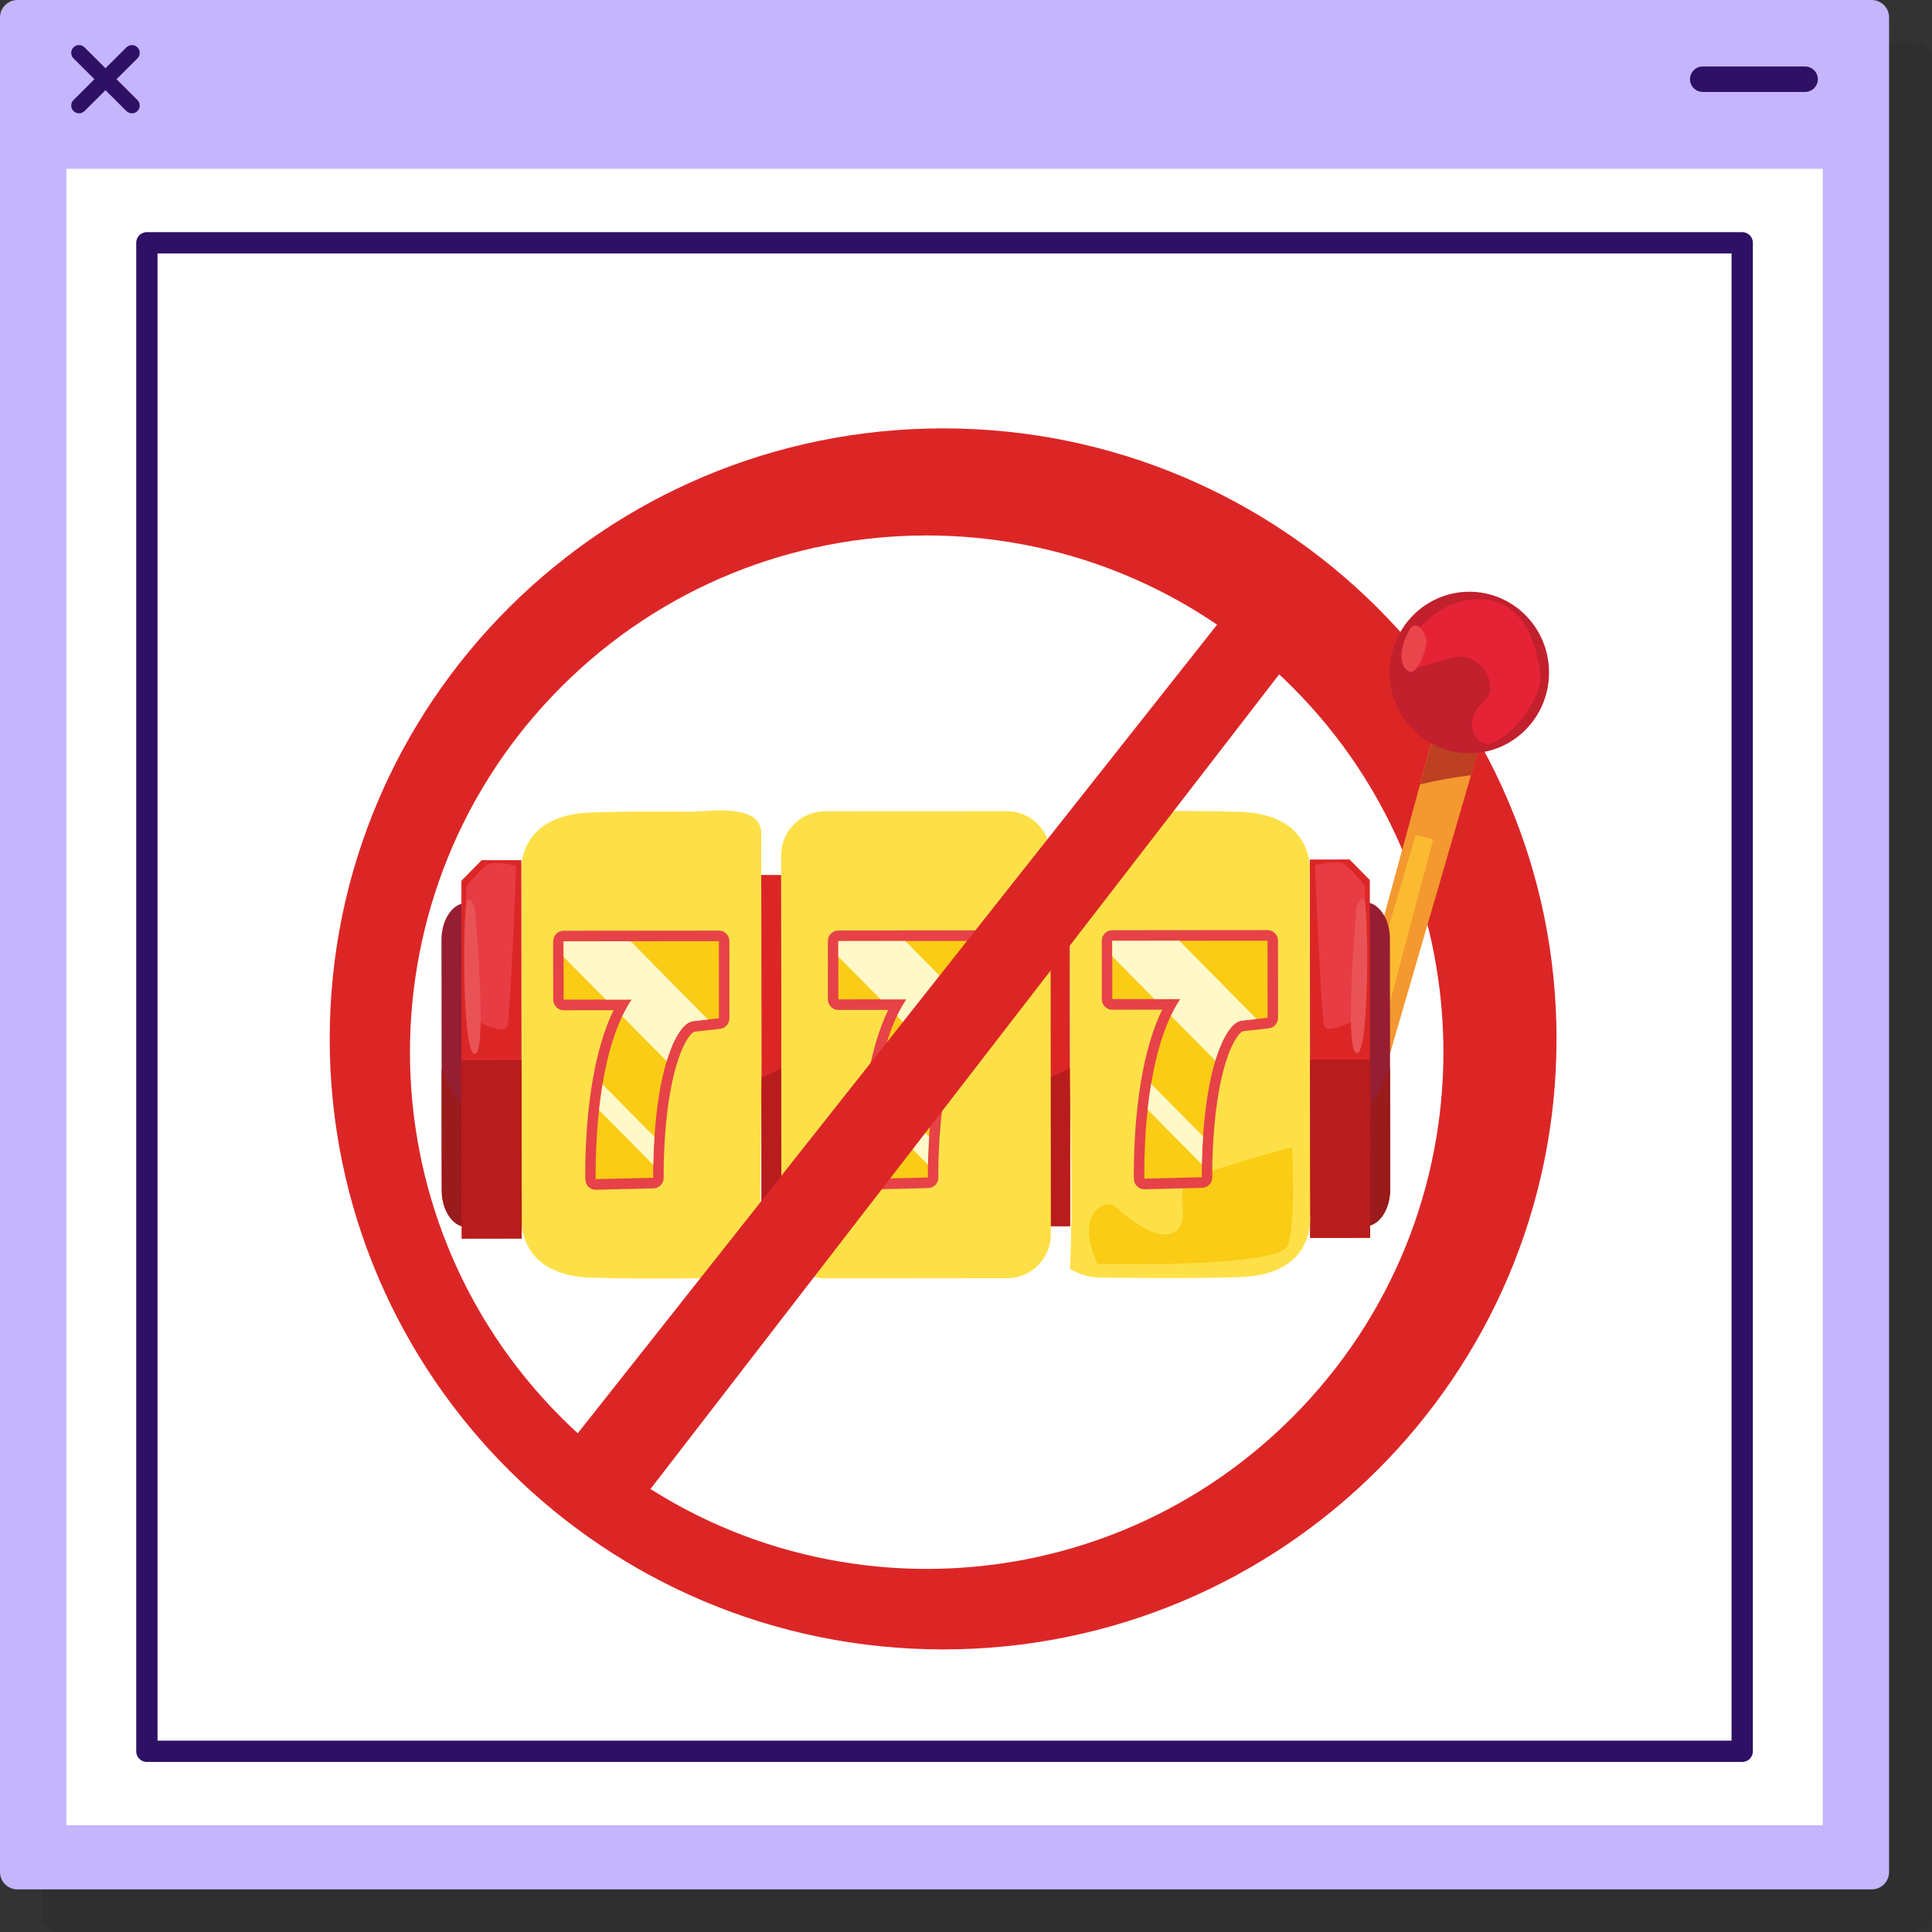 <svg width="424" height="424" viewBox="0 0 424 424" fill="none" xmlns="http://www.w3.org/2000/svg">
<rect x="0" y="0" width="424" height="424" fill="#333333" stroke="none"/>
<g opacity="0.08">
<path d="M420.127 9.344H13.225C11.105 9.344 9.387 11.054 9.387 13.164V420.178C9.387 422.288 11.105 423.998 13.225 423.998H420.13C422.25 423.998 423.969 422.288 423.969 420.178V13.164C423.965 11.054 422.25 9.344 420.127 9.344Z" fill="black"/>
<path d="M409.415 46.402H23.961V409.927H409.415V46.402Z" fill="black"/>
<path d="M34.959 26.728L39.558 22.151C40.225 21.487 40.225 20.406 39.558 19.742C38.888 19.076 37.805 19.076 37.138 19.742L32.539 24.32L27.94 19.742C27.27 19.076 26.186 19.076 25.52 19.742C24.853 20.409 24.853 21.487 25.52 22.151L30.119 26.728L25.52 31.306C24.853 31.972 24.853 33.05 25.52 33.714C26.19 34.381 27.273 34.381 27.94 33.714L32.539 29.137L37.138 33.714C37.808 34.381 38.891 34.381 39.558 33.714C40.225 33.047 40.225 31.969 39.558 31.306L34.959 26.728Z" fill="black"/>
<path d="M408.332 26.726C408.332 28.268 407.077 29.517 405.527 29.517H383.086C381.537 29.517 380.281 28.268 380.281 26.726C380.281 25.183 381.537 23.934 383.086 23.934H405.527C407.077 23.934 408.332 25.183 408.332 26.726Z" fill="black"/>
<path opacity="0.2" d="M391.743 62.637H41.629V393.691H391.743V62.637Z" stroke="black" stroke-width="4.674" stroke-miterlimit="10" stroke-linecap="round" stroke-linejoin="round"/>
<path d="M79.834 255.906H75.932L87.217 225.172H91.059L102.344 255.906H98.442L89.258 230.034H89.018L79.834 255.906ZM81.275 243.901H97.002V247.202H81.275V243.901ZM116.616 255.906H107.131V225.172H117.036C120.017 225.172 122.568 225.788 124.689 227.018C126.81 228.239 128.436 229.994 129.566 232.286C130.697 234.567 131.262 237.298 131.262 240.479C131.262 243.681 130.692 246.437 129.551 248.748C128.411 251.049 126.75 252.82 124.569 254.06C122.388 255.291 119.737 255.906 116.616 255.906ZM110.853 252.605H116.375C118.917 252.605 121.023 252.115 122.693 251.134C124.364 250.154 125.61 248.758 126.43 246.947C127.25 245.136 127.661 242.98 127.661 240.479C127.661 237.998 127.255 235.862 126.445 234.071C125.635 232.27 124.424 230.89 122.813 229.929C121.203 228.959 119.197 228.474 116.796 228.474H110.853V252.605ZM137.321 225.172L146.445 251.044H146.806L155.93 225.172H159.831L148.546 255.906H144.705L133.419 225.172H137.321ZM164.619 255.906V225.172H183.167V228.474H168.34V238.858H182.207V242.16H168.34V252.605H183.407V255.906H164.619ZM189.875 255.906V225.172H200.26C202.661 225.172 204.632 225.582 206.173 226.403C207.713 227.213 208.854 228.329 209.594 229.749C210.334 231.17 210.705 232.786 210.705 234.597C210.705 236.407 210.334 238.013 209.594 239.414C208.854 240.814 207.718 241.915 206.188 242.715C204.657 243.506 202.701 243.901 200.32 243.901H191.916V240.539H200.2C201.841 240.539 203.161 240.299 204.162 239.819C205.172 239.339 205.902 238.658 206.353 237.778C206.813 236.888 207.043 235.827 207.043 234.597C207.043 233.366 206.813 232.291 206.353 231.37C205.892 230.45 205.157 229.739 204.147 229.239C203.136 228.729 201.801 228.474 200.14 228.474H193.597V255.906H189.875ZM204.342 242.1L211.905 255.906H207.583L200.14 242.1H204.342ZM233.714 232.856C233.534 231.335 232.803 230.155 231.523 229.314C230.242 228.474 228.672 228.054 226.811 228.054C225.45 228.054 224.26 228.274 223.239 228.714C222.229 229.154 221.438 229.759 220.868 230.53C220.308 231.3 220.028 232.175 220.028 233.156C220.028 233.976 220.223 234.682 220.613 235.272C221.013 235.852 221.523 236.337 222.144 236.728C222.764 237.108 223.414 237.423 224.094 237.673C224.775 237.913 225.4 238.108 225.97 238.258L229.092 239.099C229.892 239.309 230.782 239.599 231.763 239.969C232.753 240.339 233.699 240.844 234.599 241.485C235.51 242.115 236.26 242.925 236.85 243.916C237.441 244.906 237.736 246.122 237.736 247.562C237.736 249.223 237.3 250.724 236.43 252.065C235.57 253.405 234.309 254.471 232.648 255.261C230.998 256.051 228.992 256.446 226.631 256.446C224.43 256.446 222.524 256.091 220.913 255.381C219.312 254.671 218.052 253.68 217.131 252.41C216.221 251.139 215.706 249.663 215.586 247.983H219.427C219.527 249.143 219.918 250.104 220.598 250.864C221.288 251.614 222.159 252.175 223.209 252.545C224.27 252.905 225.41 253.085 226.631 253.085C228.051 253.085 229.327 252.855 230.457 252.395C231.588 251.924 232.483 251.274 233.144 250.444C233.804 249.603 234.134 248.623 234.134 247.502C234.134 246.482 233.849 245.652 233.279 245.011C232.708 244.371 231.958 243.851 231.028 243.451C230.097 243.05 229.092 242.7 228.011 242.4L224.23 241.32C221.828 240.629 219.928 239.644 218.527 238.363C217.126 237.083 216.426 235.407 216.426 233.336C216.426 231.615 216.891 230.115 217.822 228.834C218.762 227.543 220.023 226.543 221.603 225.833C223.194 225.112 224.97 224.752 226.931 224.752C228.912 224.752 230.672 225.107 232.213 225.818C233.754 226.518 234.974 227.478 235.875 228.699C236.785 229.919 237.265 231.305 237.315 232.856H233.714ZM247.576 225.172V255.906H243.855V225.172H247.576ZM253.358 228.474V225.172H276.408V228.474H266.744V255.906H263.022V228.474H253.358ZM285.874 225.172V255.906H282.152V225.172H285.874ZM317.707 225.172V255.906H314.105L297.358 231.775H297.058V255.906H293.336V225.172H296.938L313.745 249.363H314.045V225.172H317.707ZM346.164 234.777C345.834 233.766 345.398 232.861 344.858 232.06C344.328 231.25 343.693 230.56 342.952 229.989C342.222 229.419 341.392 228.984 340.461 228.684C339.531 228.384 338.51 228.234 337.4 228.234C335.579 228.234 333.923 228.704 332.432 229.644C330.942 230.585 329.756 231.97 328.876 233.801C327.995 235.632 327.555 237.878 327.555 240.539C327.555 243.2 328 245.446 328.891 247.277C329.781 249.108 330.987 250.494 332.508 251.434C334.028 252.375 335.739 252.845 337.64 252.845C339.401 252.845 340.951 252.47 342.292 251.719C343.643 250.959 344.693 249.889 345.443 248.508C346.204 247.117 346.584 245.482 346.584 243.601L347.724 243.841H338.48V240.539H350.186V243.841C350.186 246.372 349.645 248.573 348.565 250.444C347.494 252.315 346.014 253.765 344.123 254.796C342.242 255.816 340.081 256.326 337.64 256.326C334.919 256.326 332.528 255.686 330.467 254.406C328.416 253.125 326.815 251.304 325.664 248.943C324.524 246.582 323.954 243.781 323.954 240.539C323.954 238.108 324.279 235.922 324.929 233.981C325.589 232.03 326.52 230.37 327.72 228.999C328.921 227.628 330.342 226.578 331.982 225.848C333.623 225.117 335.429 224.752 337.4 224.752C339.02 224.752 340.531 224.997 341.932 225.487C343.342 225.968 344.598 226.653 345.699 227.543C346.809 228.424 347.734 229.479 348.475 230.71C349.215 231.93 349.725 233.286 350.005 234.777H346.164Z" fill="black"/>
<path d="M69.871 117.738L71.762 122.986L77.034 124.864L71.762 126.746L69.871 131.994L67.983 126.746L62.711 124.864L67.983 122.986L69.871 117.738Z" fill="black"/>
<path d="M94.347 117.738L96.234 122.986L101.507 124.864L96.234 126.746L94.347 131.994L92.456 126.746L87.184 124.864L92.456 122.986L94.347 117.738Z" fill="black"/>
<path d="M118.811 117.738L120.699 122.986L125.975 124.864L120.699 126.746L118.811 131.994L116.924 126.746L111.648 124.864L116.924 122.986L118.811 117.738Z" fill="black"/>
<path d="M143.272 117.738L145.16 122.986L150.436 124.864L145.16 126.746L143.272 131.994L141.385 126.746L136.109 124.864L141.385 122.986L143.272 117.738Z" fill="black"/>
<path d="M167.745 117.738L169.633 122.986L174.908 124.864L169.633 126.746L167.745 131.994L165.857 126.746L160.582 124.864L165.857 122.986L167.745 117.738Z" fill="black"/>
<path d="M192.215 117.738L194.106 122.986L199.378 124.864L194.106 126.746L192.215 131.994L190.327 126.746L185.055 124.864L190.327 122.986L192.215 117.738Z" fill="black"/>
<path d="M216.69 117.738L218.578 122.986L223.85 124.864L218.578 126.746L216.69 131.994L214.799 126.746L209.527 124.864L214.799 122.986L216.69 117.738Z" fill="black"/>
<path d="M241.147 117.738L243.035 122.986L248.311 124.864L243.035 126.746L241.147 131.994L239.26 126.746L233.984 124.864L239.26 122.986L241.147 117.738Z" fill="black"/>
<path d="M265.62 117.738L267.508 122.986L272.783 124.864L267.508 126.746L265.62 131.994L263.732 126.746L258.457 124.864L263.732 122.986L265.62 117.738Z" fill="black"/>
<path d="M290.077 117.738L291.965 122.986L297.24 124.864L291.965 126.746L290.077 131.994L288.189 126.746L282.914 124.864L288.189 122.986L290.077 117.738Z" fill="black"/>
<path d="M314.546 117.738L316.437 122.986L321.709 124.864L316.437 126.746L314.546 131.994L312.658 126.746L307.383 124.864L312.658 122.986L314.546 117.738Z" fill="black"/>
<path d="M339.012 117.738L340.902 122.986L346.175 124.864L340.902 126.746L339.012 131.994L337.124 126.746L331.852 124.864L337.124 122.986L339.012 117.738Z" fill="black"/>
<path d="M363.491 117.738L365.379 122.986L370.651 124.864L365.379 126.746L363.491 131.994L361.6 126.746L356.328 124.864L361.6 122.986L363.491 117.738Z" fill="black"/>
<path d="M69.871 274.305L71.762 279.555L77.034 281.434L71.762 283.313L69.871 288.563L67.983 283.313L62.711 281.434L67.983 279.555L69.871 274.305Z" fill="black"/>
<path d="M94.347 274.305L96.234 279.555L101.507 281.434L96.234 283.313L94.347 288.563L92.456 283.313L87.184 281.434L92.456 279.555L94.347 274.305Z" fill="black"/>
<path d="M118.811 274.305L120.699 279.555L125.975 281.434L120.699 283.313L118.811 288.563L116.924 283.313L111.648 281.434L116.924 279.555L118.811 274.305Z" fill="black"/>
<path d="M143.272 274.305L145.16 279.555L150.436 281.434L145.16 283.313L143.272 288.563L141.385 283.313L136.109 281.434L141.385 279.555L143.272 274.305Z" fill="black"/>
<path d="M167.745 274.305L169.633 279.555L174.908 281.434L169.633 283.313L167.745 288.563L165.857 283.313L160.582 281.434L165.857 279.555L167.745 274.305Z" fill="black"/>
<path d="M192.215 274.305L194.106 279.555L199.378 281.434L194.106 283.313L192.215 288.563L190.327 283.313L185.055 281.434L190.327 279.555L192.215 274.305Z" fill="black"/>
<path d="M216.69 274.305L218.578 279.555L223.85 281.434L218.578 283.313L216.69 288.563L214.799 283.313L209.527 281.434L214.799 279.555L216.69 274.305Z" fill="black"/>
<path d="M241.147 274.305L243.035 279.555L248.311 281.434L243.035 283.313L241.147 288.563L239.26 283.313L233.984 281.434L239.26 279.555L241.147 274.305Z" fill="black"/>
<path d="M265.62 274.305L267.508 279.555L272.783 281.434L267.508 283.313L265.62 288.563L263.732 283.313L258.457 281.434L263.732 279.555L265.62 274.305Z" fill="black"/>
<path d="M290.077 274.305L291.965 279.555L297.24 281.434L291.965 283.313L290.077 288.563L288.189 283.313L282.914 281.434L288.189 279.555L290.077 274.305Z" fill="black"/>
<path d="M314.546 274.305L316.437 279.555L321.709 281.434L316.437 283.313L314.546 288.563L312.658 283.313L307.383 281.434L312.658 279.555L314.546 274.305Z" fill="black"/>
<path d="M339.012 274.305L340.902 279.555L346.175 281.434L340.902 283.313L339.012 288.563L337.124 283.313L331.852 281.434L337.124 279.555L339.012 274.305Z" fill="black"/>
<path d="M363.491 274.305L365.379 279.555L370.651 281.434L365.379 283.313L363.491 288.563L361.6 283.313L356.328 281.434L361.6 279.555L363.491 274.305Z" fill="black"/>
<path d="M299.257 316.645H134.105V363.608H299.257V316.645Z" fill="black"/>
<path d="M178.918 334.647H175.758C175.571 333.738 175.244 332.94 174.777 332.252C174.319 331.564 173.758 330.986 173.096 330.519C172.441 330.043 171.715 329.687 170.917 329.449C170.118 329.211 169.286 329.092 168.42 329.092C166.84 329.092 165.409 329.491 164.126 330.29C162.852 331.088 161.837 332.265 161.081 333.819C160.334 335.373 159.96 337.28 159.96 339.54C159.96 341.799 160.334 343.706 161.081 345.26C161.837 346.814 162.852 347.991 164.126 348.789C165.409 349.588 166.84 349.987 168.42 349.987C169.286 349.987 170.118 349.868 170.917 349.63C171.715 349.392 172.441 349.04 173.096 348.573C173.758 348.097 174.319 347.515 174.777 346.827C175.244 346.131 175.571 345.332 175.758 344.432H178.918C178.68 345.765 178.247 346.959 177.618 348.012C176.99 349.065 176.208 349.961 175.274 350.7C174.34 351.431 173.291 351.987 172.127 352.369C170.972 352.752 169.736 352.943 168.42 352.943C166.194 352.943 164.215 352.399 162.483 351.312C160.75 350.225 159.387 348.679 158.393 346.674C157.399 344.67 156.902 342.291 156.902 339.54C156.902 336.788 157.399 334.409 158.393 332.405C159.387 330.4 160.75 328.854 162.483 327.767C164.215 326.68 166.194 326.136 168.42 326.136C169.736 326.136 170.972 326.327 172.127 326.71C173.291 327.092 174.34 327.653 175.274 328.391C176.208 329.122 176.99 330.014 177.618 331.067C178.247 332.112 178.68 333.305 178.918 334.647ZM184.024 352.586V326.493H187.183V349.783H199.313V352.586H184.024ZM207.365 326.493V352.586H204.205V326.493H207.365ZM234.697 334.647H231.537C231.35 333.738 231.023 332.94 230.556 332.252C230.097 331.564 229.537 330.986 228.874 330.519C228.22 330.043 227.494 329.687 226.695 329.449C225.897 329.211 225.065 329.092 224.198 329.092C222.618 329.092 221.187 329.491 219.905 330.29C218.631 331.088 217.616 332.265 216.86 333.819C216.112 335.373 215.738 337.28 215.738 339.54C215.738 341.799 216.112 343.706 216.86 345.26C217.616 346.814 218.631 347.991 219.905 348.789C221.187 349.588 222.618 349.987 224.198 349.987C225.065 349.987 225.897 349.868 226.695 349.63C227.494 349.392 228.22 349.04 228.874 348.573C229.537 348.097 230.097 347.515 230.556 346.827C231.023 346.131 231.35 345.332 231.537 344.432H234.697C234.459 345.765 234.025 346.959 233.397 348.012C232.768 349.065 231.987 349.961 231.053 350.7C230.118 351.431 229.069 351.987 227.906 352.369C226.751 352.752 225.515 352.943 224.198 352.943C221.973 352.943 219.994 352.399 218.261 351.312C216.528 350.225 215.165 348.679 214.171 346.674C213.178 344.67 212.681 342.291 212.681 339.54C212.681 336.788 213.178 334.409 214.171 332.405C215.165 330.4 216.528 328.854 218.261 327.767C219.994 326.68 221.973 326.136 224.198 326.136C225.515 326.136 226.751 326.327 227.906 326.71C229.069 327.092 230.118 327.653 231.053 328.391C231.987 329.122 232.768 330.014 233.397 331.067C234.025 332.112 234.459 333.305 234.697 334.647ZM239.802 352.586V326.493H242.962V339.438H243.268L254.989 326.493H259.117L248.16 338.265L259.117 352.586H255.295L246.224 340.457L242.962 344.126V352.586H239.802ZM273.297 352.586V326.493H276.457V338.113H290.37V326.493H293.53V352.586H290.37V340.916H276.457V352.586H273.297ZM299.855 352.586V326.493H315.603V329.296H303.015V338.113H314.787V340.916H303.015V349.783H315.807V352.586H299.855ZM321.298 352.586V326.493H330.114C332.153 326.493 333.826 326.841 335.134 327.538C336.442 328.226 337.41 329.173 338.039 330.379C338.668 331.585 338.982 332.957 338.982 334.494C338.982 336.032 338.668 337.395 338.039 338.584C337.41 339.773 336.446 340.707 335.147 341.387C333.847 342.058 332.187 342.393 330.165 342.393H323.031V339.54H330.063C331.456 339.54 332.578 339.336 333.427 338.928C334.285 338.52 334.905 337.943 335.287 337.195C335.678 336.439 335.873 335.539 335.873 334.494C335.873 333.449 335.678 332.536 335.287 331.755C334.896 330.974 334.272 330.371 333.414 329.946C332.556 329.513 331.422 329.296 330.012 329.296H324.458V352.586H321.298ZM333.58 340.865L340.001 352.586H336.332L330.012 340.865H333.58ZM344.247 352.586V326.493H359.994V329.296H347.407V338.113H359.179V340.916H347.407V349.783H360.198V352.586H344.247Z" fill="black"/>
</g>
<path d="M410.74 0H3.838C1.719 0 0 1.711 0 3.82V410.835C0 412.944 1.719 414.655 3.838 414.655H410.744C412.863 414.655 414.582 412.944 414.582 410.835V3.82C414.579 1.711 412.863 0 410.74 0Z" fill="#C4B5FD"/>
<path d="M400.02 37.047H14.566V400.572H400.02V37.047Z" fill="white"/>
<path d="M25.568 17.384L30.167 12.807C30.834 12.143 30.834 11.062 30.167 10.399C29.497 9.732 28.414 9.732 27.747 10.399L23.148 14.976L18.549 10.399C17.879 9.732 16.796 9.732 16.129 10.399C15.462 11.065 15.462 12.143 16.129 12.807L20.728 17.384L16.129 21.962C15.462 22.629 15.462 23.707 16.129 24.37C16.799 25.037 17.882 25.037 18.549 24.37L23.148 19.793L27.747 24.37C28.417 25.037 29.5 25.037 30.167 24.37C30.834 23.704 30.834 22.625 30.167 21.962L25.568 17.384Z" fill="#2E1065"/>
<path d="M398.942 17.386C398.942 18.928 397.686 20.177 396.137 20.177H373.696C372.146 20.177 370.891 18.928 370.891 17.386C370.891 15.843 372.146 14.594 373.696 14.594H396.137C397.686 14.594 398.942 15.843 398.942 17.386Z" fill="#2E1065"/>
<path d="M382.349 53.285H32.234V384.339H382.349V53.285Z" stroke="#2E1065" stroke-width="4.674" stroke-miterlimit="10" stroke-linecap="round" stroke-linejoin="round"/>
<path d="M305.44 326C359.821 271.876 359.821 184.124 305.44 130C251.06 75.876 162.892 75.876 108.511 130C54.131 184.124 54.131 271.876 108.511 326C162.892 380.124 251.06 380.124 305.44 326Z" fill="white"/>
<path d="M206.98 361.983C281.329 361.983 341.601 301.996 341.601 227.997C341.601 153.999 281.329 94.012 206.98 94.012C132.631 94.012 72.359 153.999 72.359 227.997C72.359 301.996 132.631 361.983 206.98 361.983Z" fill="#DC2626"/>
<g clip-path="url(#clip0_5888_1356)">
<path d="M283.561 311.101C327.847 266.815 327.847 195.013 283.561 150.727C239.275 106.441 167.473 106.441 123.187 150.727C78.901 195.013 78.901 266.815 123.187 311.101C167.473 355.387 239.275 355.387 283.561 311.101Z" fill="white"/>
<path d="M297.544 223.78L316.772 153.389L327.009 155.751L301.31 244.098L297.544 223.78Z" fill="#F49830"/>
<path d="M314.531 184.21L303.787 224.67C303.787 224.67 302.032 231.841 297.062 229.771L310.671 183.226L314.531 184.21Z" fill="#FBBB30"/>
<path d="M322.849 170.132L327.032 155.752L316.794 153.39L311.673 172.138C315.349 171.238 319.084 170.594 322.849 170.132Z" fill="#BC4021"/>
<path d="M294.07 206.054C294.066 201.629 296.53 198.006 299.545 198.003C302.56 198 305.031 201.619 305.035 206.044L305.085 261.064C305.089 265.49 302.625 269.112 299.609 269.115C296.594 269.118 294.124 265.5 294.12 261.074L294.07 206.054Z" fill="#961E32"/>
<path d="M298.19 245.747C299.813 243.736 301.37 241.71 302.605 239.436C303.516 237.759 304.326 236.04 305.053 234.29L305.077 261.064C305.081 265.49 302.616 269.112 299.601 269.115C298.892 269.116 298.213 268.914 297.59 268.551L297.57 246.47C297.783 246.234 297.99 245.993 298.19 245.747Z" fill="#991B1B"/>
<path d="M296.17 188.621C297.653 190.121 299.136 191.622 300.62 193.123L300.691 271.659L287.532 271.671L287.457 188.629L296.17 188.621Z" fill="#DC2626"/>
<path d="M300.659 232.527L287.5 232.539L287.535 271.668L300.694 271.656L300.659 232.527Z" fill="#B91C1C"/>
<path d="M295.324 189.859C295.324 189.859 299.447 193.807 299.532 194.597C299.618 195.387 299.558 222.655 299.558 222.655C299.558 222.655 291.264 227.701 290.579 224.936C289.895 222.17 288.598 189.865 288.598 189.865C288.598 189.865 293.942 188.494 295.324 189.859Z" fill="#E83C44"/>
<path d="M297.743 198.969C297.743 198.969 294.848 230.981 297.772 231.127C300.696 231.272 300.3 197.781 299.35 197.337C298.398 196.893 297.743 198.969 297.743 198.969Z" fill="#EA5355"/>
<path d="M234.792 191.965L230.406 191.969L230.476 269.1L234.862 269.096L234.792 191.965Z" fill="#DC2626"/>
<path d="M230.447 236.432L230.477 269.099L234.862 269.095L234.831 234.441C233.375 235.118 231.913 235.781 230.447 236.432Z" fill="#B91C1C"/>
<path d="M234.831 232.541C234.822 217.536 234.805 202.532 234.79 187.528C234.79 187.272 234.781 185.035 234.775 182.815C234.807 176.042 246.55 178.09 250.306 178.048C257.592 177.968 264.886 177.93 272.171 178.178C289.132 178.755 287.427 191.921 287.427 191.921L287.494 266.496C287.494 266.496 287.604 267.335 287.496 268.598L287.497 269.052L287.45 269.052C286.988 272.911 284.45 279.831 272.262 280.268C265.471 280.511 258.67 280.5 251.876 280.475C248.754 280.464 245.632 280.44 242.51 280.405C239.068 280.367 237.876 280.039 234.884 278.549C234.869 278.542 234.853 278.534 234.837 278.526C235.482 263.259 234.839 247.82 234.831 232.541Z" fill="#FDE047"/>
<path d="M171.444 192.019L167.059 192.023L167.129 269.154L171.514 269.15L171.444 192.019Z" fill="#DC2626"/>
<path d="M167.099 236.494L167.129 269.161L171.515 269.157L171.484 234.504C170.028 235.181 168.566 235.843 167.099 236.494Z" fill="#B91C1C"/>
<path d="M167.095 232.602C167.076 217.598 167.066 202.594 167.054 187.589C167.054 187.333 167.059 185.096 167.06 182.877C167.015 176.103 155.277 178.173 151.52 178.138C144.234 178.071 136.94 178.046 129.656 178.307C112.696 178.916 114.425 192.078 114.425 192.078L114.492 266.653C114.492 266.653 114.384 267.493 114.494 268.755L114.495 269.209L114.541 269.209C115.011 273.068 117.561 279.982 129.749 280.397C136.541 280.628 143.342 280.605 150.136 280.567C153.258 280.55 156.38 280.521 159.502 280.481C162.944 280.437 164.136 280.106 167.125 278.611C167.14 278.603 167.156 278.596 167.171 278.588C166.499 263.322 167.114 247.881 167.095 232.602Z" fill="#FDE047"/>
<path d="M230.548 187.674C230.543 182.36 226.25 178.017 221.007 178.021L180.962 178.058C175.719 178.063 171.434 182.414 171.438 187.728L171.514 270.899C171.519 276.213 175.812 280.556 181.055 280.552L221.1 280.515C226.343 280.511 230.628 276.159 230.624 270.845L230.548 187.674Z" fill="#FDE047"/>
<path d="M107.855 206.208C107.851 201.783 105.381 198.164 102.365 198.167C99.35 198.17 96.886 201.793 96.89 206.218L96.94 261.238C96.944 265.664 99.415 269.282 102.43 269.279C105.445 269.277 107.909 265.654 107.905 261.228L107.855 206.208Z" fill="#961E32"/>
<path d="M103.809 245.917C102.182 243.91 100.621 241.886 99.382 239.614C98.468 237.938 97.655 236.221 96.926 234.473L96.95 261.246C96.954 265.672 99.425 269.291 102.44 269.288C103.149 269.287 103.827 269.084 104.45 268.72L104.43 246.639C104.216 246.404 104.009 246.163 103.809 245.917Z" fill="#991B1B"/>
<path d="M105.703 188.781C104.223 190.284 102.742 191.788 101.262 193.291L101.333 271.827L114.491 271.815L114.416 188.773L105.703 188.781Z" fill="#DC2626"/>
<path d="M114.467 232.679L101.309 232.691L101.344 271.82L114.502 271.808L114.467 232.679Z" fill="#B91C1C"/>
<path d="M106.559 190.018C106.559 190.018 102.443 193.973 102.359 194.763C102.275 195.554 102.384 222.821 102.384 222.821C102.384 222.821 110.687 227.852 111.367 225.086C112.047 222.319 113.284 190.012 113.284 190.012C113.284 190.012 107.938 188.65 106.559 190.018Z" fill="#E83C44"/>
<path d="M104.161 199.132C104.161 199.132 107.114 231.139 104.19 231.29C101.266 231.44 101.601 197.948 102.551 197.503C103.501 197.057 104.161 199.132 104.161 199.132Z" fill="#EA5355"/>
<path d="M240.823 277.358C240.823 277.358 280.849 278.395 282.652 273.28C284.456 268.167 283.564 251.729 283.564 251.729C283.564 251.729 265.101 256.664 261.178 258.982C257.256 261.3 261.868 267.965 257.703 270.413C253.538 272.863 246.076 265.899 244.539 264.607C243.003 263.314 235.549 265.62 240.823 277.358Z" fill="#FACC15"/>
<path d="M339.956 147.574C339.965 157.364 332.142 165.307 322.482 165.316C312.823 165.325 304.986 157.396 304.977 147.606C304.968 137.815 312.791 129.872 322.45 129.863C332.109 129.854 339.947 137.783 339.956 147.574Z" fill="#C2202D"/>
<path d="M322.486 131.634C318.809 132.122 315.308 133.993 312.642 136.679C311.227 138.104 310.043 139.821 309.206 141.658C305.213 150.422 313.399 145.157 319.367 144.196C325.336 143.235 329.428 150.98 325.555 154.063C321.683 157.144 322.724 162.53 326.087 163.191C329.451 163.851 338.856 154.157 338.012 147.576C337.267 141.765 334.822 134.293 328.736 132.224C326.675 131.524 324.553 131.361 322.486 131.634Z" fill="#E62336"/>
<path d="M309.036 138.723C309.036 138.723 306.155 144.028 308.435 146.772C310.715 149.515 312.683 143.149 313.049 141.402C313.415 139.655 310.864 134.856 309.036 138.723Z" fill="#E9454B"/>
<path d="M157.771 204.233L123.693 204.264C122.426 204.265 121.399 205.307 121.401 206.592L121.412 219.384C121.413 220.669 122.442 221.709 123.709 221.708L134.656 221.698C132.625 225.852 131.065 231.114 130.014 237.358C128.211 248.077 128.439 258.407 128.45 258.841C128.481 260.107 129.503 261.111 130.745 261.11C130.763 261.11 130.781 261.11 130.8 261.109L143.418 260.798C144.684 260.766 145.686 259.7 145.656 258.417C145.654 258.327 145.47 249.161 147.006 240.142C147.818 235.374 148.97 231.498 150.338 228.934C151.603 226.564 152.402 226.413 152.41 226.412L158.039 225.787C159.203 225.658 160.085 224.66 160.083 223.473L160.068 206.557C160.067 205.272 159.038 204.231 157.771 204.233Z" fill="#E64248"/>
<path d="M130.736 258.78C130.726 258.355 130.502 248.245 132.269 237.745C133.361 231.251 135.008 225.893 137.166 221.821C137.637 220.93 138.126 220.114 138.628 219.365L123.699 219.378L123.688 206.586L157.765 206.555L157.78 223.471L152.152 224.096C150.846 224.241 149.554 225.495 148.311 227.824C146.826 230.607 145.59 234.729 144.736 239.743C143.155 249.03 143.351 258.375 143.353 258.469L130.736 258.78Z" fill="#FACC15"/>
<path d="M138.401 206.573L123.688 206.586L123.691 209.998L132.954 219.37L138.628 219.365C138.126 220.114 137.637 220.93 137.166 221.821C136.96 222.209 136.761 222.612 136.565 223.023L146.308 232.88C146.904 230.904 147.577 229.2 148.311 227.824C149.554 225.496 150.846 224.241 152.152 224.096L155.368 223.739C149.713 218.017 144.056 212.294 138.401 206.573Z" fill="#FFF8C9"/>
<path d="M143.369 255.657C143.396 254.082 143.464 251.945 143.629 249.501L132.241 237.98C131.923 239.896 131.673 241.794 131.474 243.623C135.439 247.634 139.404 251.646 143.369 255.657Z" fill="#FFF8C9"/>
<path d="M218.053 204.174L183.974 204.205C182.707 204.206 181.681 205.248 181.682 206.533L181.693 219.325C181.695 220.61 182.723 221.65 183.99 221.649L194.937 221.639C192.906 225.794 191.346 231.055 190.296 237.299C188.492 248.019 188.72 258.348 188.73 258.783C188.762 260.048 189.784 261.052 191.026 261.051C191.044 261.051 191.062 261.051 191.081 261.05L203.699 260.739C204.965 260.708 205.967 259.642 205.937 258.358C205.935 258.268 205.751 249.103 207.287 240.083C208.099 235.315 209.251 231.44 210.619 228.875C211.883 226.505 212.683 226.355 212.691 226.353L218.319 225.729C219.484 225.599 220.366 224.602 220.365 223.414L220.349 206.498C220.348 205.213 219.32 204.173 218.053 204.174Z" fill="#E64248"/>
<path d="M191.017 258.725C191.007 258.301 190.784 248.19 192.55 237.69C193.642 231.196 195.29 225.838 197.447 221.766C197.918 220.876 198.407 220.059 198.91 219.31L183.98 219.323L183.969 206.531L218.047 206.5L218.062 223.416L212.433 224.041C211.127 224.186 209.835 225.441 208.593 227.769C207.108 230.553 205.871 234.674 205.018 239.688C203.437 248.975 203.633 258.321 203.635 258.414L191.017 258.725Z" fill="#FACC15"/>
<path d="M198.693 206.522L183.98 206.535L183.984 209.948L193.247 219.319L198.922 219.314C198.419 220.063 197.93 220.88 197.459 221.77C197.253 222.158 197.054 222.561 196.858 222.972L206.601 232.83C207.197 230.853 207.87 229.149 208.605 227.773C209.847 225.445 211.139 224.191 212.445 224.045L215.662 223.689C210.006 217.966 204.35 212.243 198.693 206.522Z" fill="#FFF8C9"/>
<path d="M203.651 255.607C203.678 254.031 203.745 251.895 203.91 249.451L192.522 237.929C192.204 239.845 191.954 241.744 191.755 243.572C195.721 247.583 199.686 251.595 203.651 255.607Z" fill="#FFF8C9"/>
<path d="M278.171 204.123L244.093 204.154C242.825 204.155 241.798 205.197 241.799 206.482L241.811 219.274C241.812 220.559 242.841 221.6 244.108 221.598L255.055 221.588C253.023 225.743 251.463 231.004 250.413 237.249C248.611 247.968 248.838 258.297 248.849 258.732C248.879 259.997 249.902 261.002 251.144 261C251.163 261 251.181 261 251.199 261L263.817 260.688C265.084 260.657 266.085 259.591 266.055 258.307C266.053 258.217 265.869 249.052 267.405 240.033C268.216 235.265 269.369 231.389 270.737 228.825C272.001 226.454 272.801 226.304 272.809 226.302L278.437 225.678C279.602 225.549 280.484 224.551 280.483 223.363L280.468 206.447C280.466 205.162 279.438 204.122 278.171 204.123Z" fill="#E64248"/>
<path d="M251.142 258.667C251.132 258.242 250.909 248.131 252.675 237.632C253.767 231.138 255.415 225.78 257.572 221.707C258.043 220.817 258.532 220.001 259.035 219.251L244.105 219.265L244.094 206.473L278.172 206.442L278.187 223.358L272.558 223.983C271.252 224.128 269.96 225.382 268.718 227.711C267.232 230.494 265.996 234.616 265.142 239.63C263.561 248.916 263.758 258.262 263.759 258.355L251.142 258.667Z" fill="#FACC15"/>
<path d="M258.807 206.459L244.094 206.473L244.097 209.885L253.361 219.257L259.035 219.251C258.532 220.001 258.043 220.817 257.572 221.708C257.366 222.095 257.167 222.499 256.971 222.91L266.714 232.767C267.31 230.791 267.984 229.087 268.718 227.711C269.96 225.382 271.252 224.128 272.558 223.983L275.775 223.626C270.118 217.904 264.463 212.181 258.807 206.459Z" fill="#FFF8C9"/>
<path d="M263.76 255.54C263.786 253.964 263.854 251.828 264.019 249.384L252.631 237.863C252.314 239.779 252.063 241.677 251.864 243.506C255.83 247.517 259.795 251.529 263.76 255.54Z" fill="#FFF8C9"/>
</g>
<path d="M138.889 331.784L123.152 319.158L273.7 128.75L287.548 139.157L138.889 331.784Z" fill="#DC2626"/>
<defs>
<clipPath id="clip0_5888_1356">
<rect width="289.135" height="283.747" fill="white" transform="translate(62.129 86.332)"/>
</clipPath>
</defs>
</svg>
